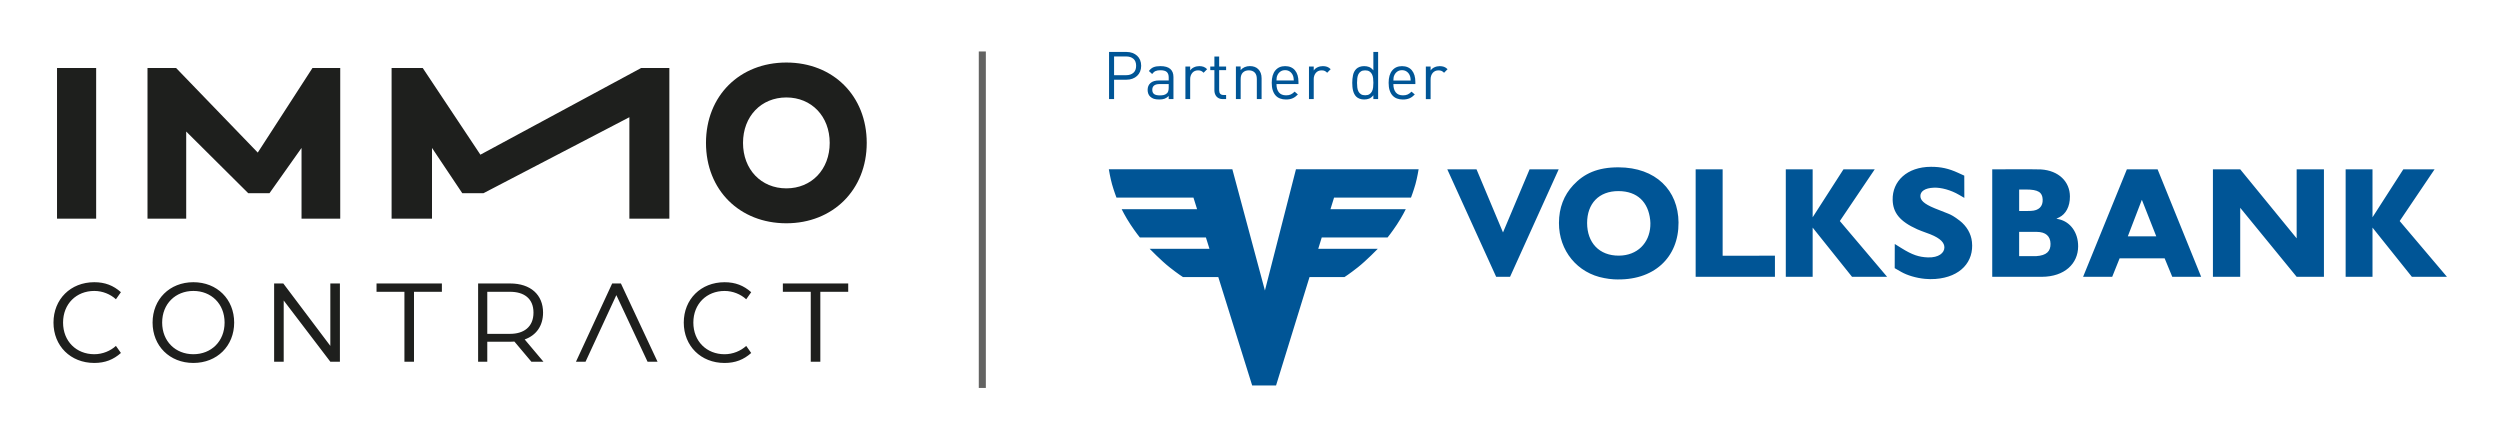 <?xml version="1.0" encoding="UTF-8"?>
<svg id="Ebene_1" data-name="Ebene 1" xmlns="http://www.w3.org/2000/svg" viewBox="0 0 1600 280">
  <defs>
    <style>
      .cls-1 {
        fill: #005596;
      }

      .cls-2 {
        fill: #1e1f1d;
      }

      .cls-3 {
        fill: #636362;
      }
    </style>
  </defs>
  <rect class="cls-3" x="626.42" y="32.94" width="4.52" height="215.34"/>
  <path class="cls-1" d="M978.93,108.38h18.63l-31.13,68.79h-8.88l-31.28-68.79h18.71l16.94,40.38,17.01-40.38Zm95.32,34.07c.18,22.15-15.66,37.65-41.39,36.32-2.3-.12-3.83-.39-6.12-.79-17.22-3.1-29.08-17.56-29.01-35.29,.02-9.71,3.17-17.77,9.13-24.18,6.9-7.43,15.57-11.45,28.96-11.42,23.97,.05,38.29,14.75,38.44,35.37Zm-18.05,2.28c.1-1.32,.06-2.64-.08-3.96-1.24-11.46-8.2-18.38-20.19-18.47-12.73-.08-20.18,8.09-20.18,20.44,.02,12.48,7.66,20.96,20.38,20.87,11.81-.08,19.45-8.09,20.08-18.89Zm46.29-36.35h-17.27v68.79h50.74v-13.54l-33.47,.06v-55.31Zm97.33,0h-20.01l-19.71,30.68v-30.68h-17.19v68.79h17.19v-31.51l25.21,31.51h22.45l-30.26-35.71,22.32-33.08Zm335.98,33.08l22.32-33.08h-20.01l-19.71,30.68v-30.68h-17.19v68.79h17.19v-31.51l25.21,31.51h22.45l-30.26-35.71Zm-281.71-.32c-3.29-2.54-5.42-3.73-7.31-4.44-1.79-.67-4.06-1.55-8.53-3.37-7.22-2.96-9.23-5.3-9.2-7.96,.02-2.76,2.69-5.07,8.74-5.26,4.51-.17,10.75,1.48,16.12,4.64l3.26,1.9-.03-14.24-3.95-1.8c-6.02-2.77-10.99-3.86-17.39-3.85-15.36,.03-24.76,9.27-24.5,21.12,.17,8.14,4.42,13.78,15.74,18.86,.88,.41,1.79,.78,2.72,1.11l5.62,2.08c6.78,2.72,9.05,5.55,9.03,8.45,0,3.4-3.55,6.6-10.55,6.36-5.79-.21-10.05-1.63-16.99-5.97l-4.22-2.63-.04,15.48,4.19,2.41c3.77,2.14,9.48,3.9,15.22,4.44,2.2,.21,4.41,.23,6.64,.07,16.19-1.19,24.74-11.18,23.39-23.74-.54-5.22-3.33-10.11-7.95-13.67Zm75.92,16.58c-.06,11.01-8.66,19.37-23.22,19.44h-31.76V108.38s27.95-.14,31.11,.05c11.55,.71,18.55,7.93,18.61,17.24,.07,6.66-2.77,11.39-6.75,13.38l-1.81,.87v.08l1.66,.35c7.05,1.66,12.22,8.27,12.16,17.37Zm-37.76-22.69h5.21c.77-.01,1.56-.03,2.32-.06,5.1-.19,7.74-2.85,7.53-7.36-.21-4.49-2.78-6.34-10.72-6.32h-4.33v13.73Zm20.08,20.97c-.08-4.82-3.03-7.57-8.82-7.6h-11.26v15.52s10.53,.02,10.98,0c6.54-.43,9.19-3.08,9.1-7.92Zm68.53-47.63l27.88,68.79h-18.49l-4.87-11.81h-28.83l-4.74,11.81h-18.63l28.02-68.79h19.66Zm-.84,42.9l-9.19-23.33h-.08l-8.95,23.33h18.22Zm89.84,1.27l-36.12-44.17h-17.47v68.79h17.47v-44.17l36.12,44.17h17.46V108.38h-17.46v44.17Zm-660.31,33.38l-20.84-77.57h-79.05s.86,5.38,2.03,9.55c1.17,4.17,2.84,8.55,2.84,8.55h49.28l2.33,7.44h-48.27s2.33,4.79,5.65,9.8c3.31,5.01,6,8.3,6,8.3h42.27l2.27,7.26h-38.26s7.29,7.52,12.7,11.79c5.53,4.37,8.62,6.29,8.62,6.29h22.59l21.67,69.35h15.3l21.41-69.35h22.36s3.09-1.93,8.62-6.29c5.41-4.27,12.7-11.79,12.7-11.79h-38.1l2.24-7.26h42.13s2.68-3.29,6-8.3c3.32-5.02,5.65-9.8,5.65-9.8h-48.19l2.3-7.44h49.24s1.67-4.37,2.84-8.55c1.17-4.17,2.03-9.55,2.03-9.55h-78.5l-19.86,77.57Zm-96.54-122.5h-3.22v-30.17h11.23c1.36,0,2.61,.21,3.75,.63,1.14,.42,2.13,1.02,2.97,1.78,.83,.76,1.48,1.69,1.93,2.78s.68,2.31,.68,3.67-.23,2.58-.68,3.67-1.09,2.02-1.93,2.79c-.83,.78-1.82,1.38-2.97,1.8-1.14,.43-2.39,.64-3.75,.64h-8.01v12.42Zm0-15.3h7.75c1.89,0,3.43-.5,4.6-1.51,1.17-1.01,1.76-2.51,1.76-4.51s-.59-3.5-1.76-4.49c-1.17-.99-2.71-1.48-4.6-1.48h-7.75v11.99Zm34.96,3.39v-1.99c0-1.53-.4-2.67-1.21-3.43-.8-.76-2.18-1.14-4.13-1.14-1.33,0-2.37,.19-3.14,.55s-1.47,.99-2.12,1.86l-2.08-1.91c.9-1.21,1.93-2.04,3.07-2.48,1.14-.44,2.58-.65,4.3-.65,2.82,0,4.92,.59,6.29,1.78,1.37,1.19,2.06,2.91,2.06,5.17v14.15h-3.05v-1.99c-.82,.82-1.68,1.4-2.59,1.73-.9,.34-2.05,.51-3.43,.51s-2.6-.14-3.47-.43-1.68-.78-2.42-1.48c-.54-.51-.93-1.14-1.19-1.89s-.38-1.53-.38-2.35c0-1.86,.62-3.33,1.86-4.41,1.24-1.07,3.04-1.61,5.38-1.61h6.23Zm0,2.29h-5.81c-3.14,0-4.7,1.23-4.7,3.69,0,1.21,.38,2.11,1.14,2.69,.76,.58,1.99,.87,3.69,.87,.88,0,1.7-.08,2.46-.23,.76-.16,1.48-.54,2.16-1.17,.71-.68,1.06-1.88,1.06-3.6v-2.25Zm13.73-3.18c0-.79,.12-1.53,.36-2.2s.57-1.27,1-1.78,.95-.9,1.57-1.19c.62-.28,1.31-.42,2.08-.42,.82,0,1.48,.11,1.99,.34,.51,.22,1.04,.62,1.61,1.19l2.25-2.29c-.74-.73-1.51-1.24-2.31-1.53-.81-.28-1.7-.42-2.69-.42-1.21,0-2.35,.24-3.41,.74-1.06,.49-1.87,1.18-2.44,2.05v-2.54h-3.05v20.85h3.05v-12.8Zm15.51,7.2c0,.76,.11,1.48,.34,2.16,.23,.68,.56,1.27,1,1.78,.44,.51,.99,.91,1.65,1.21s1.45,.45,2.35,.45h2.16v-2.63h-1.61c-.99,0-1.71-.26-2.16-.78-.45-.52-.68-1.28-.68-2.27v-12.84h4.45v-2.33h-4.45v-6.4h-3.05v6.4h-2.63v2.33h2.63v12.93Zm16.82-7.25c0-1.84,.47-3.22,1.42-4.15,.95-.93,2.21-1.4,3.79-1.4s2.83,.46,3.75,1.38c.92,.92,1.38,2.31,1.38,4.17v12.84h3.05v-13.31c0-2.49-.72-4.43-2.16-5.85-1.3-1.3-3.09-1.95-5.38-1.95-1.19,0-2.28,.22-3.28,.65-1,.44-1.87,1.08-2.61,1.93v-2.33h-3.01v20.85h3.05v-12.84Zm20.51,7.19c-.42-1.34-.63-2.93-.63-4.77,0-3.42,.76-6.05,2.29-7.9,1.53-1.85,3.62-2.77,6.27-2.77s4.85,.89,6.33,2.69c1.48,1.8,2.22,4.28,2.22,7.44v1.36h-14.07c0,2.29,.51,4.06,1.55,5.32,1.03,1.26,2.56,1.88,4.6,1.88,1.21,0,2.22-.19,3.03-.57,.8-.38,1.62-.98,2.44-1.8l2.08,1.82c-.54,.54-1.07,1.01-1.59,1.4-.52,.4-1.09,.73-1.69,1s-1.26,.47-1.97,.61c-.71,.14-1.5,.21-2.37,.21-1.38,0-2.64-.21-3.77-.64-1.13-.42-2.09-1.07-2.88-1.95-.79-.87-1.4-1.99-1.82-3.33Zm2.42-6.25h11.06c-.03-.43-.06-.79-.08-1.1-.03-.31-.07-.59-.11-.85-.04-.25-.11-.5-.19-.74s-.18-.5-.3-.78c-.45-.96-1.1-1.72-1.93-2.29-.83-.56-1.82-.85-2.94-.85s-2.11,.28-2.95,.85c-.83,.57-1.48,1.33-1.93,2.29-.14,.28-.25,.54-.32,.78s-.13,.49-.17,.74c-.04,.26-.07,.54-.08,.85s-.04,.68-.06,1.1Zm23.82-.89c0-.79,.12-1.53,.36-2.2s.57-1.27,1-1.78,.95-.9,1.57-1.19c.62-.28,1.31-.42,2.08-.42,.82,0,1.48,.11,1.99,.34,.51,.22,1.04,.62,1.61,1.19l2.25-2.29c-.74-.73-1.51-1.24-2.31-1.53-.81-.28-1.7-.42-2.69-.42-1.21,0-2.35,.24-3.41,.74-1.06,.49-1.87,1.18-2.44,2.05v-2.54h-3.05v20.85h3.05v-12.8Zm24.77,4.9c-.07-.84-.11-1.68-.11-2.52,0-1.69,.16-3.33,.49-4.9,.32-1.57,1.01-2.89,2.05-3.96,.57-.56,1.29-1.01,2.16-1.34,.87-.32,1.85-.48,2.92-.48,1.16,0,2.21,.18,3.16,.55,.95,.37,1.86,1.09,2.73,2.16v-11.78h3.05v30.17h-3.05v-2.46c-.87,1.08-1.78,1.8-2.71,2.16s-1.99,.55-3.18,.55c-1.07,0-2.05-.17-2.92-.49s-1.6-.77-2.16-1.34c-.51-.51-.93-1.1-1.27-1.78s-.6-1.4-.78-2.16c-.19-.76-.31-1.56-.38-2.39Zm2.95-2.52c0,1.02,.06,2.01,.17,2.97,.11,.96,.35,1.81,.72,2.54,.37,.73,.9,1.33,1.59,1.78,.69,.45,1.6,.68,2.73,.68s2.04-.22,2.73-.68c.69-.45,1.23-1.04,1.61-1.78,.38-.74,.63-1.58,.74-2.54,.11-.96,.17-1.95,.17-2.97s-.06-2.01-.17-2.97c-.11-.96-.36-1.81-.74-2.54-.38-.73-.92-1.33-1.61-1.78-.69-.45-1.6-.68-2.73-.68s-2.04,.22-2.73,.68c-.69,.45-1.22,1.04-1.59,1.78-.37,.74-.61,1.58-.72,2.54-.11,.96-.17,1.95-.17,2.97Zm20.85,4.77c-.42-1.34-.63-2.93-.63-4.77,0-3.42,.76-6.05,2.29-7.9,1.53-1.85,3.62-2.77,6.27-2.77s4.85,.89,6.33,2.69c1.48,1.8,2.22,4.28,2.22,7.44v1.36h-14.07c0,2.29,.51,4.06,1.55,5.32,1.03,1.26,2.56,1.88,4.6,1.88,1.21,0,2.22-.19,3.03-.57,.8-.38,1.62-.98,2.44-1.8l2.08,1.82c-.54,.54-1.07,1.01-1.59,1.4-.52,.4-1.09,.73-1.69,1s-1.26,.47-1.97,.61c-.71,.14-1.5,.21-2.37,.21-1.38,0-2.64-.21-3.77-.64-1.13-.42-2.09-1.07-2.88-1.95-.79-.87-1.4-1.99-1.82-3.33Zm2.42-6.25h11.06c-.03-.43-.06-.79-.08-1.1-.03-.31-.07-.59-.11-.85-.04-.25-.11-.5-.19-.74s-.18-.5-.3-.78c-.45-.96-1.1-1.72-1.93-2.29-.83-.56-1.82-.85-2.94-.85s-2.11,.28-2.95,.85c-.83,.57-1.48,1.33-1.93,2.29-.14,.28-.25,.54-.32,.78s-.13,.49-.17,.74c-.04,.26-.07,.54-.08,.85s-.04,.68-.06,1.1Zm32.36-8.77c-.81-.28-1.7-.42-2.69-.42-1.21,0-2.35,.24-3.41,.74-1.06,.49-1.87,1.18-2.44,2.05v-2.54h-3.05v20.85h3.05v-12.8c0-.79,.12-1.53,.36-2.2s.57-1.27,1-1.78,.95-.9,1.57-1.19c.62-.28,1.31-.42,2.08-.42,.82,0,1.48,.11,1.99,.34,.51,.22,1.04,.62,1.61,1.19l2.25-2.29c-.74-.73-1.51-1.24-2.31-1.53Z"/>
  <path class="cls-2" d="M123.76,180.61c-15.19,0-26.11,10.92-26.11,25.84s10.92,25.84,26.11,25.84,26.11-10.92,26.11-25.84-10.92-25.84-26.11-25.84Zm0,46.09c-11.46,0-19.98-8.26-19.98-20.25s8.53-20.25,19.98-20.25,19.98,8.26,19.98,20.25-8.53,20.25-19.98,20.25Zm379.51-83.8c29.63,0,51.44-21.28,51.44-51.44s-21.55-51.44-51.44-51.44-51.44,21.28-51.44,51.44,21.55,51.44,51.44,51.44Zm0-80.53c16.16,0,27.74,12.12,27.74,29.09s-11.58,29.09-27.74,29.09-27.74-12.12-27.74-29.09,11.58-29.09,27.74-29.09ZM40.36,206.45c0,11.99,8.53,20.25,19.98,20.25,5.33,0,10.39-2.13,13.85-5.33l3.2,4.53c-4.8,4.26-10.12,6.39-17.05,6.39-15.19,0-26.11-10.92-26.11-25.84s10.92-25.84,26.11-25.84c6.93,0,12.26,2.13,17.05,6.39l-3.2,4.53c-3.46-3.2-8.53-5.33-13.85-5.33-11.46,0-19.98,8.26-19.98,20.25Zm21.18-66.52h-25.05V43.51h25.05v96.42Zm149.87,41.47h6.13v50.09h-6.13l-29.84-39.17v39.17h-6.13v-50.09h5.86l30.11,39.97v-39.97Zm-11.43-137.89h17.77v96.43h-24.77v-45.26l-20.52,28.98h-13.57l-39.72-39.48v55.75h-24.77V43.52h18.31l52.26,54.13,35.01-54.13ZM501.03,181.41h41.83v5.33h-17.85v44.76h-6.13v-44.76h-17.85v-5.33ZM410.34,43.52h18.05v96.43h-25.59V75.02l-93.4,48.64h-13.53l-19.39-28.98v45.26h-25.86V43.52h19.93l36.9,55.48,102.89-55.48Zm33.4,162.94c0,11.99,8.53,20.25,19.98,20.25,5.33,0,10.39-2.13,13.85-5.33l3.2,4.53c-4.8,4.26-10.12,6.39-17.05,6.39-15.19,0-26.11-10.92-26.11-25.84s10.92-25.84,26.11-25.84c6.93,0,12.26,2.13,17.05,6.39l-3.2,4.53c-3.46-3.2-8.53-5.33-13.85-5.33-11.46,0-19.98,8.26-19.98,20.25Zm-202.76-25.04h41.83v5.33h-17.85v44.76h-6.13v-44.76h-17.85v-5.33Zm156.4,0l23.45,50.09h-6.39l-19.98-42.63-19.72,42.63h-6.13l23.18-50.09h5.6Zm-49.82,18.65c0-11.45-8-18.65-21.05-18.65h-20.52v50.09h5.87v-12.79h14.65c.94,0,1.85-.04,2.72-.11l10.87,12.91h7.72l-12.02-14.28c7.45-2.65,11.76-8.76,11.76-17.17Zm-21.05,13.59h-14.65v-26.91h14.65c8.53,0,14.92,4,14.92,13.32s-6.39,13.59-14.92,13.59Z"/>
</svg>